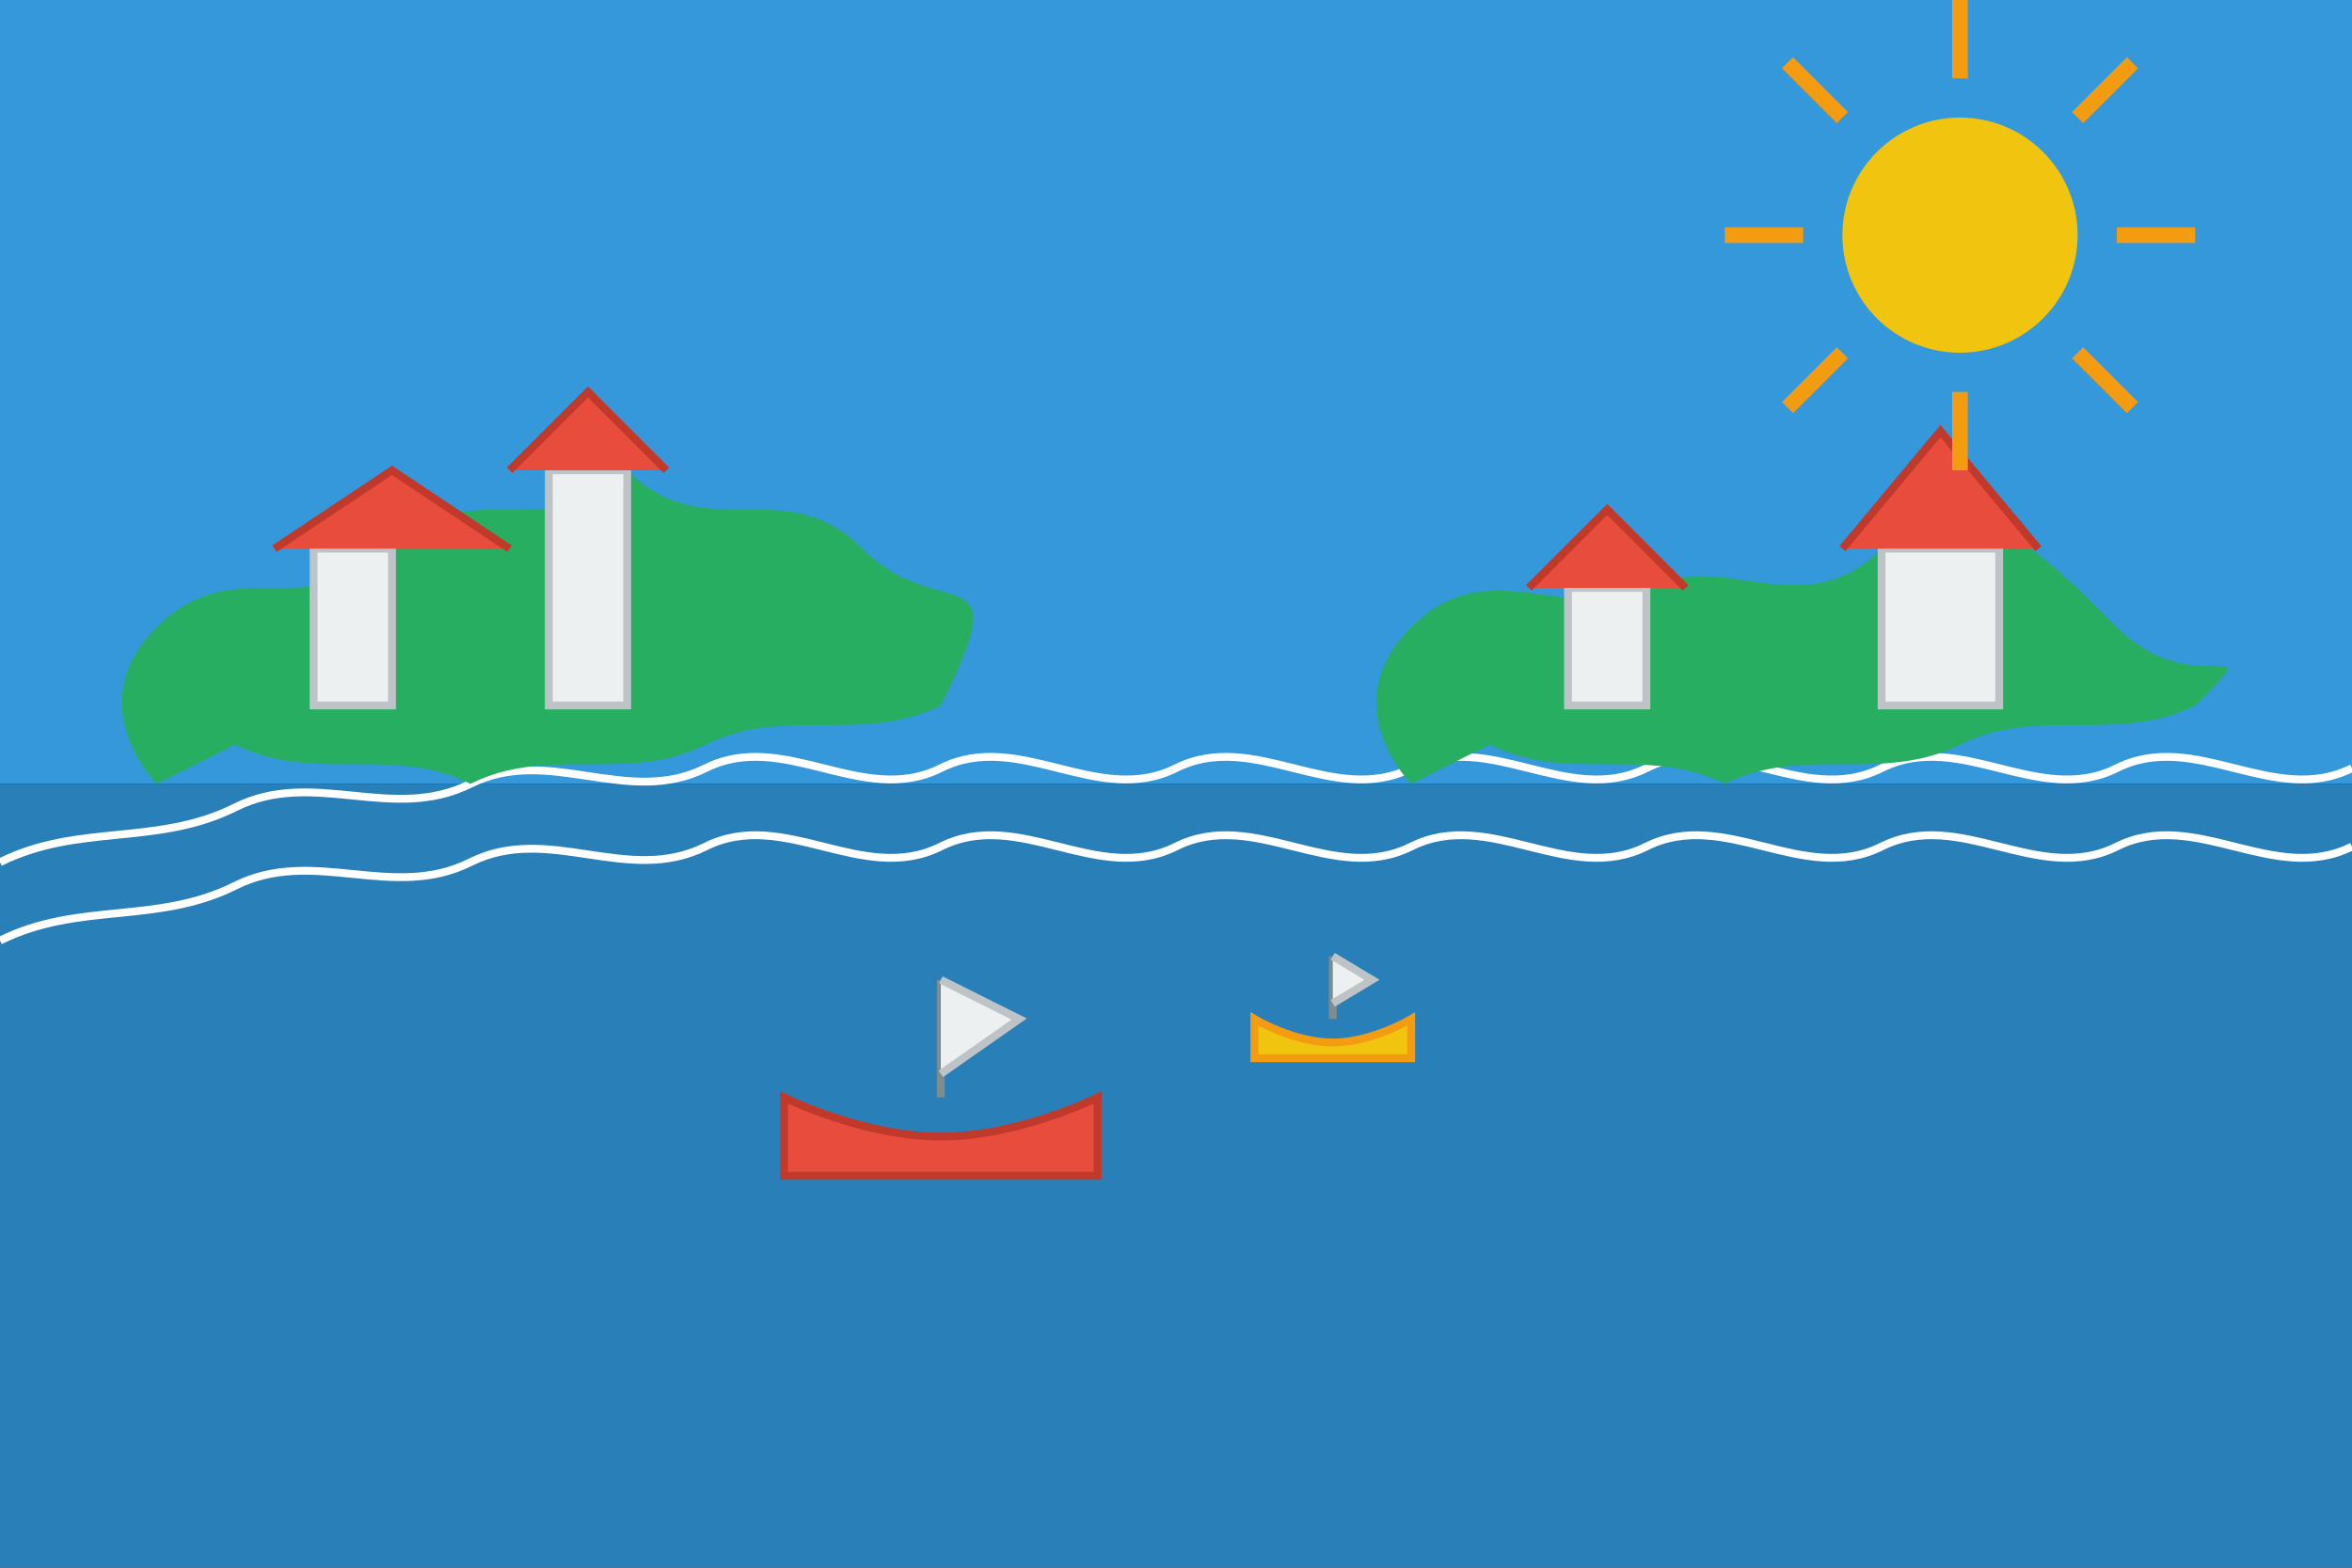 <svg width="300" height="200" viewBox="0 0 300 200" fill="none" xmlns="http://www.w3.org/2000/svg">
  <rect x="0" y="0" width="300" height="200" fill="#333333" stroke="none"/>
  <!-- Sky -->
  <rect width="300" height="100" fill="#3498db"/>
  
  <!-- Sea -->
  <rect x="0" y="100" width="300" height="100" fill="#2980b9"/>
  
  <!-- Waves -->
  <path d="M0 110C10 105 20 108 30 103C40 98 50 105 60 100C70 95 80 103 90 98C100 93 110 103 120 98C130 93 140 103 150 98C160 93 170 103 180 98C190 93 200 103 210 98C220 93 230 103 240 98C250 93 260 103 270 98C280 93 290 103 300 98" stroke="#ffffff" stroke-width="1" fill="none"/>
  <path d="M0 120C10 115 20 118 30 113C40 108 50 115 60 110C70 105 80 113 90 108C100 103 110 113 120 108C130 103 140 113 150 108C160 103 170 113 180 108C190 103 200 113 210 108C220 103 230 113 240 108C250 103 260 113 270 108C280 103 290 113 300 108" stroke="#ffffff" stroke-width="1" fill="none"/>
  
  <!-- Islands -->
  <path d="M20 100C20 100 10 90 20 80C30 70 40 80 50 70C60 60 70 70 80 60C90 70 100 60 110 70C120 80 130 70 120 90C110 95 100 90 90 95C80 100 70 95 60 100C50 95 40 100 30 95C20 100 20 100 20 100Z" fill="#27ae60"/>
  <path d="M180 100C180 100 170 90 180 80C190 70 200 80 210 75C220 70 230 80 240 70C250 60 260 70 270 80C280 90 290 80 280 90C270 95 260 90 250 95C240 100 230 95 220 100C210 95 200 100 190 95C180 100 180 100 180 100Z" fill="#27ae60"/>
  
  <!-- Buildings on islands -->
  <!-- Left island -->
  <rect x="40" y="70" width="10" height="20" fill="#ecf0f1" stroke="#bdc3c7" stroke-width="1"/>
  <path d="M35 70L50 60L65 70" fill="#e74c3c" stroke="#c0392b" stroke-width="1"/>
  
  <rect x="70" y="60" width="10" height="30" fill="#ecf0f1" stroke="#bdc3c7" stroke-width="1"/>
  <path d="M65 60L75 50L85 60" fill="#e74c3c" stroke="#c0392b" stroke-width="1"/>
  
  <!-- Right island -->
  <rect x="200" y="75" width="10" height="15" fill="#ecf0f1" stroke="#bdc3c7" stroke-width="1"/>
  <path d="M195 75L205 65L215 75" fill="#e74c3c" stroke="#c0392b" stroke-width="1"/>
  
  <rect x="240" y="70" width="15" height="20" fill="#ecf0f1" stroke="#bdc3c7" stroke-width="1"/>
  <path d="M235 70L247.5 55L260 70" fill="#e74c3c" stroke="#c0392b" stroke-width="1"/>
  
  <!-- Boats -->
  <path d="M140 140C140 140 130 145 120 145C110 145 100 140 100 140V150H140V140Z" fill="#e74c3c" stroke="#c0392b" stroke-width="1"/>
  <path d="M120 140V125" stroke="#7f8c8d" stroke-width="1"/>
  <path d="M120 125L130 130L120 137" fill="#ecf0f1" stroke="#bdc3c7" stroke-width="1"/>
  
  <path d="M180 130C180 130 175 133 170 133C165 133 160 130 160 130V135H180V130Z" fill="#f1c40f" stroke="#f39c12" stroke-width="1"/>
  <path d="M170 130V122" stroke="#7f8c8d" stroke-width="1"/>
  <path d="M170 122L175 125L170 128" fill="#ecf0f1" stroke="#bdc3c7" stroke-width="1"/>
  
  <!-- Sun -->
  <circle cx="250" cy="30" r="15" fill="#f1c40f"/>
  <path d="M250 10V0M250 60V50M230 30H220M280 30H270M235 15L228 8M265 15L272 8M235 45L228 52M265 45L272 52" stroke="#f39c12" stroke-width="2"/>
</svg>
